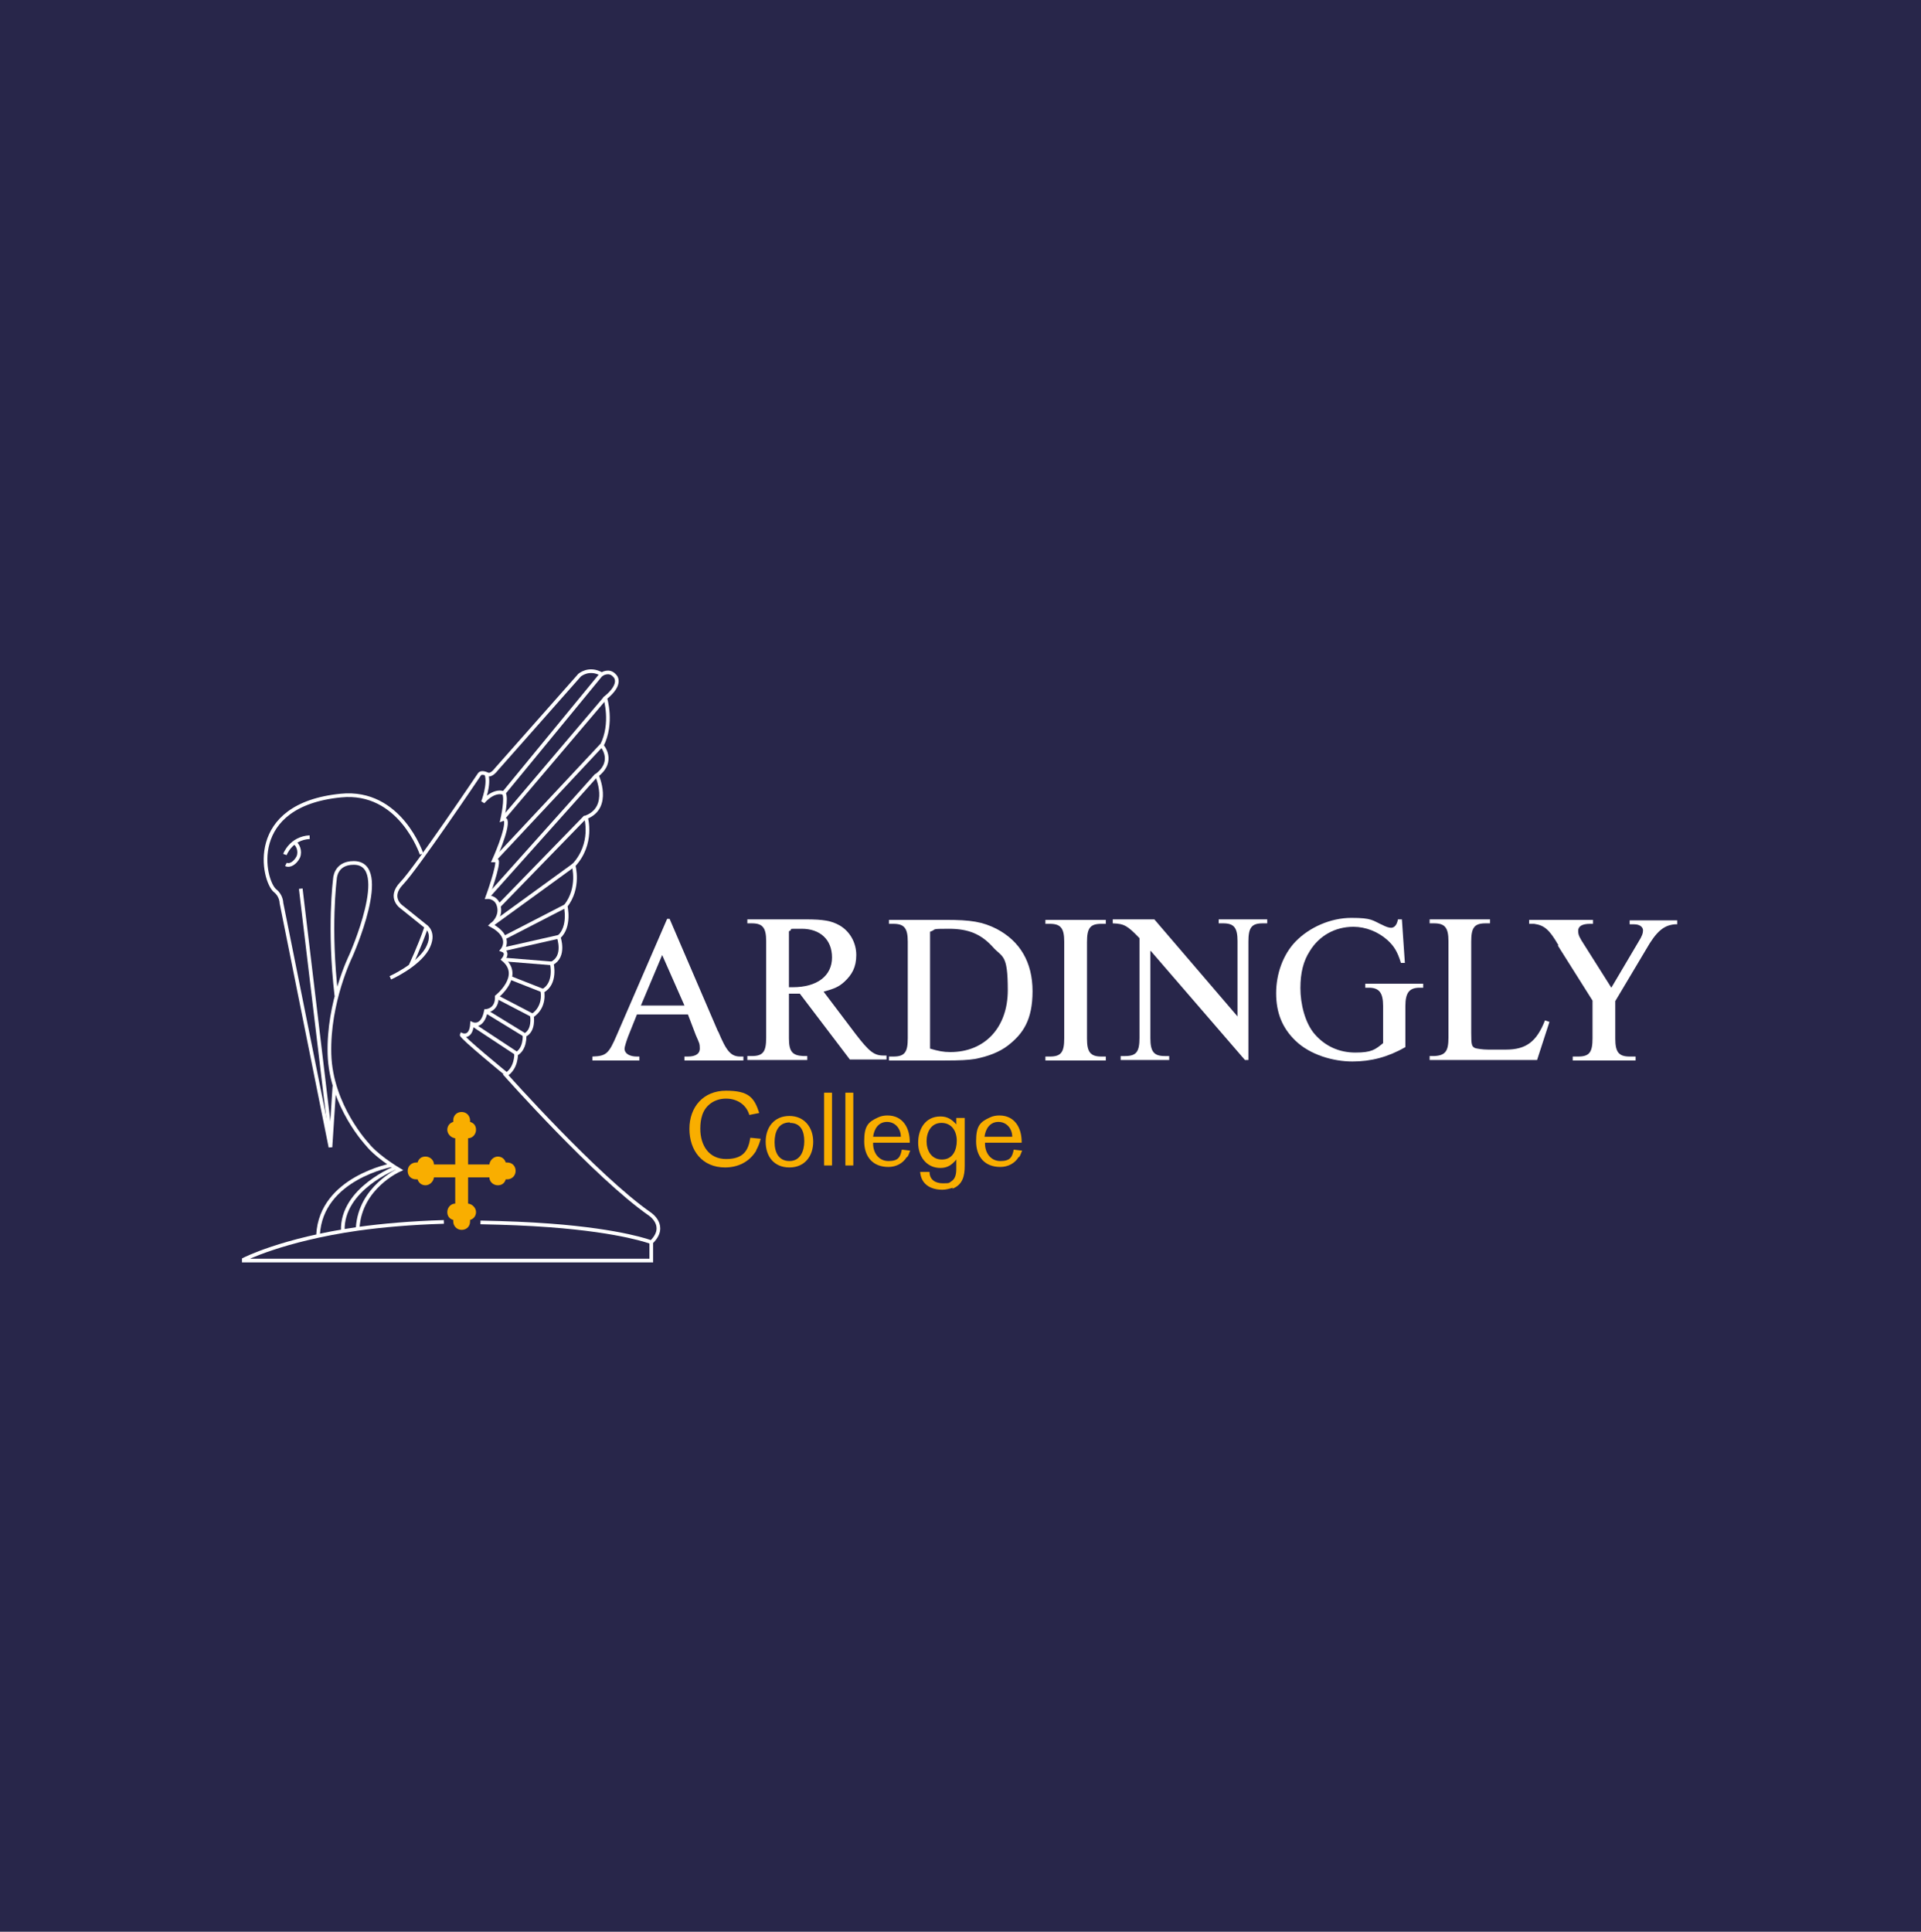 <svg xmlns="http://www.w3.org/2000/svg" id="Layer_1" width="366" height="368" viewBox="0 0 366 368"><path d="m0,0h366v368H0V0Z" style="fill:#28264a; stroke-width:0px;"></path><path d="m0,0h366v368H0V0Z" style="fill:none; stroke-width:0px;"></path><path d="m144.087,219.195c-1.321,2.17-3.49,3.207-5.943,3.207-4.339,0-6.792-3.207-6.792-7.358s2.641-7.264,6.981-7.264,5.377,1.321,6.32,4.245l-1.887.377c-.566-1.981-2.358-3.113-4.434-3.113s-3.868,1.132-4.528,3.113c-.283.849-.377,1.698-.377,2.641,0,3.113,1.604,5.754,4.905,5.754s4.245-1.604,4.622-4.056l1.981.189c-.189.755-.472,1.509-.849,2.17v.094Z" style="fill:#f9ae00; stroke-width:0px;"></path><path d="m150.408,222.403c-2.924,0-4.528-2.075-4.528-4.905s1.698-4.905,4.528-4.905,4.528,2.17,4.528,4.905-1.604,4.905-4.528,4.905Zm.094-8.584c-2.264,0-2.924,1.887-2.924,3.773s.755,3.585,2.83,3.585,2.83-1.887,2.83-3.773-.66-3.49-2.736-3.49v-.094Z" style="fill:#f9ae00; stroke-width:0px;"></path><path d="m157.011,222.025v-13.867h1.509v13.867h-1.509Z" style="fill:#f9ae00; stroke-width:0px;"></path><path d="m161.067,222.025v-13.867h1.509v13.867h-1.509Z" style="fill:#f9ae00; stroke-width:0px;"></path><path d="m172.765,220.422c-.755,1.226-2.075,1.887-3.49,1.887-3.019,0-4.622-1.981-4.622-4.905s.755-3.679,2.641-4.528c.566-.283,1.226-.377,1.792-.377,2.924,0,4.245,2.358,4.245,5v.189h-6.981v.189c0,1.698,1.038,3.302,2.924,3.302s2.264-.755,2.547-2.17l1.604.189c-.189.377-.283.849-.566,1.226h-.094Zm-3.773-6.698c-1.604,0-2.453,1.321-2.641,2.83h5.283c0-1.509-1.038-2.83-2.641-2.83Z" style="fill:#f9ae00; stroke-width:0px;"></path><path d="m181.538,226.27c-.66.189-1.321.377-1.981.377-2.264,0-4.056-1.038-4.245-3.396h1.792c0,1.509,1.132,2.17,2.547,2.17s1.132-.094,1.604-.377c1.038-.66.943-1.981.943-3.113v-1.038c-.849,1.038-1.698,1.604-3.019,1.604-2.736,0-4.245-2.264-4.245-4.811s1.321-5,4.245-5h0c1.321,0,2.17.566,3.019,1.509v-1.226h1.604v9.15c0,1.887-.377,3.585-2.358,4.339l.094-.189Zm-2.17-12.358c-1.981,0-2.83,1.792-2.83,3.49s.849,3.49,2.924,3.49,2.83-1.792,2.83-3.585-.943-3.396-2.924-3.396Z" style="fill:#f9ae00; stroke-width:0px;"></path><path d="m194.084,220.422c-.755,1.226-2.075,1.887-3.49,1.887-3.019,0-4.622-1.981-4.622-4.905s.755-3.679,2.641-4.528c.566-.283,1.226-.377,1.792-.377,2.924,0,4.245,2.358,4.245,5v.189h-6.981v.189c0,1.698,1.038,3.302,2.924,3.302s2.264-.755,2.547-2.17l1.604.189c-.189.377-.283.849-.566,1.226h-.094Zm-3.868-6.698c-1.604,0-2.453,1.321-2.641,2.83h5.283c0-1.509-1.038-2.83-2.641-2.83Z" style="fill:#f9ae00; stroke-width:0px;"></path><path d="m136.823,196.461c1.604,3.868,2.453,4.811,4.245,4.811h.566v.755h-11.226v-.755h.66c1.509,0,2.264-.566,2.264-1.509s-.094-1.038-.755-2.547l-1.509-3.962h-9.716l-1.698,4.245c-.377,1.038-.66,1.981-.66,2.264,0,.943.943,1.509,2.358,1.509h.472v.755h-8.962v-.755c2.641-.094,3.113-.472,4.717-4.245l9.528-21.98h.472l9.245,21.508v-.094Zm-6.415-4.905l-4.245-9.622-4.056,9.622h8.301Z" style="fill:#fff; stroke-width:0px;"></path><path d="m150.313,197.781c0,2.547.66,3.302,2.736,3.396h.755v.755h-11.414v-.755h.849c2.17,0,2.736-.849,2.736-3.49v-18.395c0-2.547-.66-3.396-2.736-3.396h-.849v-.755h11.131c3.396,0,4.905.283,6.415,1.132,1.981,1.132,3.207,3.302,3.207,5.66s-.849,3.773-2.264,5.094c-1.038.943-1.887,1.321-3.962,1.887l6.132,8.113c2.547,3.302,3.49,4.056,5.283,4.056h.566v.755h-6.981l-9.528-12.546h-2.075v8.49Zm0-9.716h.755c4.622,0,7.452-2.17,7.452-5.66s-2.358-5.471-5.754-5.471-1.321,0-2.453.472c0,0,0,10.66,0,10.66Z" style="fill:#fff; stroke-width:0px;"></path><path d="m169.369,201.272h.849c2.17,0,2.736-.849,2.736-3.49v-18.395c0-2.547-.66-3.396-2.736-3.396h-.849v-.755h10.754c4.905,0,7.075.377,9.716,1.698,4.528,2.358,6.886,6.415,6.886,11.886s-1.792,8.113-4.717,10.377c-1.604,1.226-3.773,2.075-6.32,2.547-1.226.189-2.641.283-5.66.283h-10.66v-.755Zm7.83-1.509c1.604.472,2.547.66,3.868.66,6.603,0,10.943-4.717,10.943-11.792s-1.038-6.132-2.924-8.301c-2.17-2.358-4.528-3.396-8.301-3.396s-2.17.094-3.585.566v22.357-.094Z" style="fill:#fff; stroke-width:0px;"></path><path d="m199.178,175.236h11.509v.755h-.849c-2.17,0-2.736.849-2.736,3.49v18.395c0,2.547.66,3.396,2.736,3.396h.849v.755h-11.509v-.755h.849c2.17,0,2.736-.849,2.736-3.49v-18.395c0-2.547-.66-3.396-2.736-3.396h-.849v-.755Z" style="fill:#fff; stroke-width:0px;"></path><path d="m219.177,181.179v16.603c0,2.547.66,3.396,2.736,3.396h.849v.755h-9.245v-.755h.849c2.17,0,2.736-.849,2.736-3.49v-18.961c-2.358-2.453-2.924-2.736-5.094-2.83v-.755h7.924l15.848,18.489v-14.339c0-2.547-.66-3.396-2.736-3.396h-.849v-.755h9.245v.755h-.849c-2.17,0-2.736.849-2.736,3.49v22.546h-.66l-17.924-20.753h-.094Z" style="fill:#fff; stroke-width:0px;"></path><path d="m267.759,199.48c-3.302,1.887-6.509,2.736-10.094,2.736s-8.018-1.226-10.848-3.962c-2.547-2.453-3.679-5.377-3.679-9.056s1.321-7.358,3.679-9.811c2.641-2.736,6.698-4.528,10.66-4.528s3.962.472,6.037,1.415c.566.283,1.132.472,1.509.472.66,0,1.132-.566,1.321-1.604h.755l.566,8.301h-.755c-.66-2.17-1.321-3.207-2.547-4.339-1.792-1.604-4.151-2.547-6.509-2.547-3.49,0-6.509,1.698-8.301,4.622-1.226,1.887-1.792,4.151-1.792,7.075s.849,6.603,2.736,8.773c1.981,2.264,4.622,3.49,7.735,3.49s3.773-.566,5.283-1.792v-7.075c0-2.547-.755-3.49-2.736-3.49h-.66v-.755h11.037v.755h-.66c-1.981,0-2.736.943-2.736,3.49v7.83Z" style="fill:#fff; stroke-width:0px;"></path><path d="m272.382,201.932v-.755h.849c2.17-.094,2.736-.943,2.736-3.49v-18.395c0-2.547-.66-3.396-2.736-3.396h-.849v-.755h11.509v.755h-.849c-2.17,0-2.736.849-2.736,3.49v17.358c0,2.264.094,2.641.755,2.924.283.094,1.415.283,2.453.283h3.396c3.868,0,5.849-1.509,7.452-5.566l.849.283-2.358,7.264h-20.471Z" style="fill:#fff; stroke-width:0px;"></path><path d="m296.908,180.047c-1.698-2.924-2.641-3.773-4.622-4.056h-.943v-.755h12.169v.755h-.566c-1.509,0-2.264.472-2.264,1.321s.283,1.321,1.132,2.641l5.188,8.207,5.188-8.773c.66-1.038.849-1.604.849-2.17s-.566-1.132-1.698-1.132h-.849v-.755h9.056v.755h-.472c-2.075.189-3.49,1.321-5.471,4.811l-5.849,9.811v7.169c0,2.547.66,3.396,2.736,3.396h1.132v.755h-11.98v-.755h1.038c2.17,0,2.736-.849,2.736-3.49v-7.169l-6.603-10.471.094-.094Z" style="fill:#fff; stroke-width:0px;"></path><path d="m74.374,186.273s5.094-2.264,6.981-5.471c1.792-3.207-.377-4.434-.377-4.434l-4.339-3.49s-2.83-1.792-.094-4.622,14.81-20.753,14.81-20.753c0,0,.283-.566,1.509,0,.755.377,1.698-.943,1.698-.943l15.848-17.924s1.792-1.604,4.245-.189c0,0,1.415-.943,2.453.283,0,0,1.698,1.415-1.792,4.245,0,0,1.509,4.811-.66,9.056,0,0,2.641,2.924-.943,5.66,0,0,2.83,6.132-2.075,8.018,0,0,1.509,5-2.358,9.15,0,0,1.226,4.245-1.509,7.735,0,0,.943,3.962-1.321,5.943,0,0,1.321,3.679-1.321,5,0,0,.943,3.868-1.792,5.283,0,0,.66,3.019-1.981,4.717,0,0,.472,2.83-1.415,3.679,0,0,.189,2.641-1.604,3.585,0,0,.094,2.736-1.981,3.962,0,0,17.263,19.433,27.451,26.508,0,0,3.49,2.264.283,5.377,0,0-5.471-2.17-19.433-3.207-3.773-.283-8.113-.472-13.112-.566" style="fill:none; stroke:#fff; stroke-width:.7px;"></path><path d="m63.715,206.932l-.755,11.603-9.339-46.507s0-1.415-1.226-2.358c-2.264-1.887-5.566-16.32,12.546-18.112,11.32-1.132,15.377,11.131,15.377,11.131" style="fill:none; stroke:#fff; stroke-width:.7px;"></path><path d="m78.242,183.914s1.698-3.585,2.924-7.169" style="fill:none; stroke:#fff; stroke-width:.7px;"></path><line x1="57.3" y1="169.293" x2="63.054" y2="217.497" style="fill:none; stroke:#fff; stroke-width:.7px;"></line><path d="m124.088,236.647v3.49H46.451v-.189s7.264-3.773,21.697-5.849c4.717-.66,10.188-1.132,16.414-1.321" style="fill:none; stroke:#fff; stroke-width:.7px;"></path><path d="m74.752,221.931s-13.584,2.453-14.15,13.301" style="fill:none; stroke:#fff; stroke-width:.7px;"></path><path d="m75.506,222.403s-10.471,4.056-10.188,12.075" style="fill:none; stroke:#fff; stroke-width:.7px;"></path><line x1="95.977" y1="151.086" x2="114.655" y2="128.352" style="fill:none; stroke:#fff; stroke-width:.7px;"></line><line x1="95.694" y1="156.086" x2="115.315" y2="132.974" style="fill:none; stroke:#fff; stroke-width:.7px;"></line><line x1="94.09" y1="163.916" x2="114.655" y2="141.936" style="fill:none; stroke:#fff; stroke-width:.7px;"></line><line x1="92.864" y1="170.896" x2="113.617" y2="147.69" style="fill:none; stroke:#fff; stroke-width:.7px;"></line><line x1="95.034" y1="172.594" x2="111.542" y2="155.614" style="fill:none; stroke:#fff; stroke-width:.7px;"></line><line x1="93.524" y1="176.273" x2="109.372" y2="164.765" style="fill:none; stroke:#fff; stroke-width:.7px;"></line><line x1="96.071" y1="178.632" x2="107.957" y2="172.5" style="fill:none; stroke:#fff; stroke-width:.7px;"></line><line x1="95.694" y1="180.896" x2="106.542" y2="178.443" style="fill:none; stroke:#fff; stroke-width:.7px;"></line><line x1="105.222" y1="183.537" x2="95.882" y2="182.782" style="fill:none; stroke:#fff; stroke-width:.7px;"></line><line x1="103.429" y1="188.725" x2="97.203" y2="186.273" style="fill:none; stroke:#fff; stroke-width:.7px;"></line><line x1="101.448" y1="193.442" x2="94.562" y2="189.857" style="fill:none; stroke:#fff; stroke-width:.7px;"></line><line x1="100.033" y1="197.215" x2="92.486" y2="192.593" style="fill:none; stroke:#fff; stroke-width:.7px;"></line><line x1="98.43" y1="200.706" x2="89.845" y2="195.046" style="fill:none; stroke:#fff; stroke-width:.7px;"></line><path d="m96.543,204.668s-8.773-7.169-8.584-7.547c0,0,1.792.849,1.981-2.075,0,0,1.981.943,2.641-2.453,0,0,2.17-.094,2.075-2.736,0,0,5-3.962,1.226-7.075,0,0,1.132-1.321-.189-1.792,0,0,2.075-2.453-2.075-4.717,0,0,2.17-1.604,1.321-3.962-.566-1.509-2.075-1.415-2.075-1.415,0,0,2.264-6.226,1.792-6.981h-.566s2.736-6.037,2.264-7.641c0,0-.189-.377-.66-.189,0,0,.943-4.151.283-5,0,0-1.698-.849-3.962,1.698,0,0,1.321-3.396.66-5.283" style="fill:none; stroke:#fff; stroke-width:.7px;"></path><path d="m64.092,189.669c-1.509-12.924-.283-22.169-.283-22.169,0,0,0-3.113,3.585-3.113,7.358,0-.566,17.735-.566,17.735,0,0-4.339,8.773-4.056,18.678.283,9.905,7.264,17.263,7.264,17.263,0,0,1.509,2.075,6.037,4.811,0,0-7.452,3.302-7.924,11.037" style="fill:none; stroke:#fff; stroke-width:.7px;"></path><path d="m96.637,221.459h-.283c-.189-.66-.755-1.132-1.509-1.132s-1.509.66-1.604,1.509h-4.056v-5c.849,0,1.509-.755,1.509-1.604s-.472-1.321-1.132-1.509v-.283c0-.849-.66-1.604-1.604-1.604s-1.604.66-1.604,1.604,0,.189,0,.283c-.66.189-1.132.755-1.132,1.509s.66,1.509,1.509,1.604v5h-4.056c0-.849-.755-1.509-1.604-1.509s-1.321.472-1.509,1.132h-.283c-.849,0-1.604.66-1.604,1.604s.66,1.604,1.604,1.604.189,0,.283,0c.189.66.755,1.132,1.509,1.132s1.509-.66,1.604-1.509h4.056v5c-.849,0-1.509.755-1.509,1.604s.472,1.321,1.132,1.509v.283c0,.849.66,1.604,1.604,1.604s1.604-.66,1.604-1.604,0-.189,0-.283c.66-.189,1.132-.755,1.132-1.509s-.66-1.509-1.509-1.604v-5h4.056c0,.849.755,1.509,1.604,1.509s1.321-.472,1.509-1.132h.283c.849,0,1.604-.66,1.604-1.604s-.66-1.604-1.604-1.604Z" style="fill:#f9ae00; stroke-width:0px;"></path><path d="m54.47,164.67c.755.377,1.792-.283,2.358-1.415.472-1.132-.094-2.453-.849-2.83" style="fill:none; stroke:#fff; stroke-width:.7px;"></path><path d="m54.281,162.784s1.132-3.113,4.717-3.302" style="fill:none; stroke:#fff; stroke-width:.7px;"></path></svg>